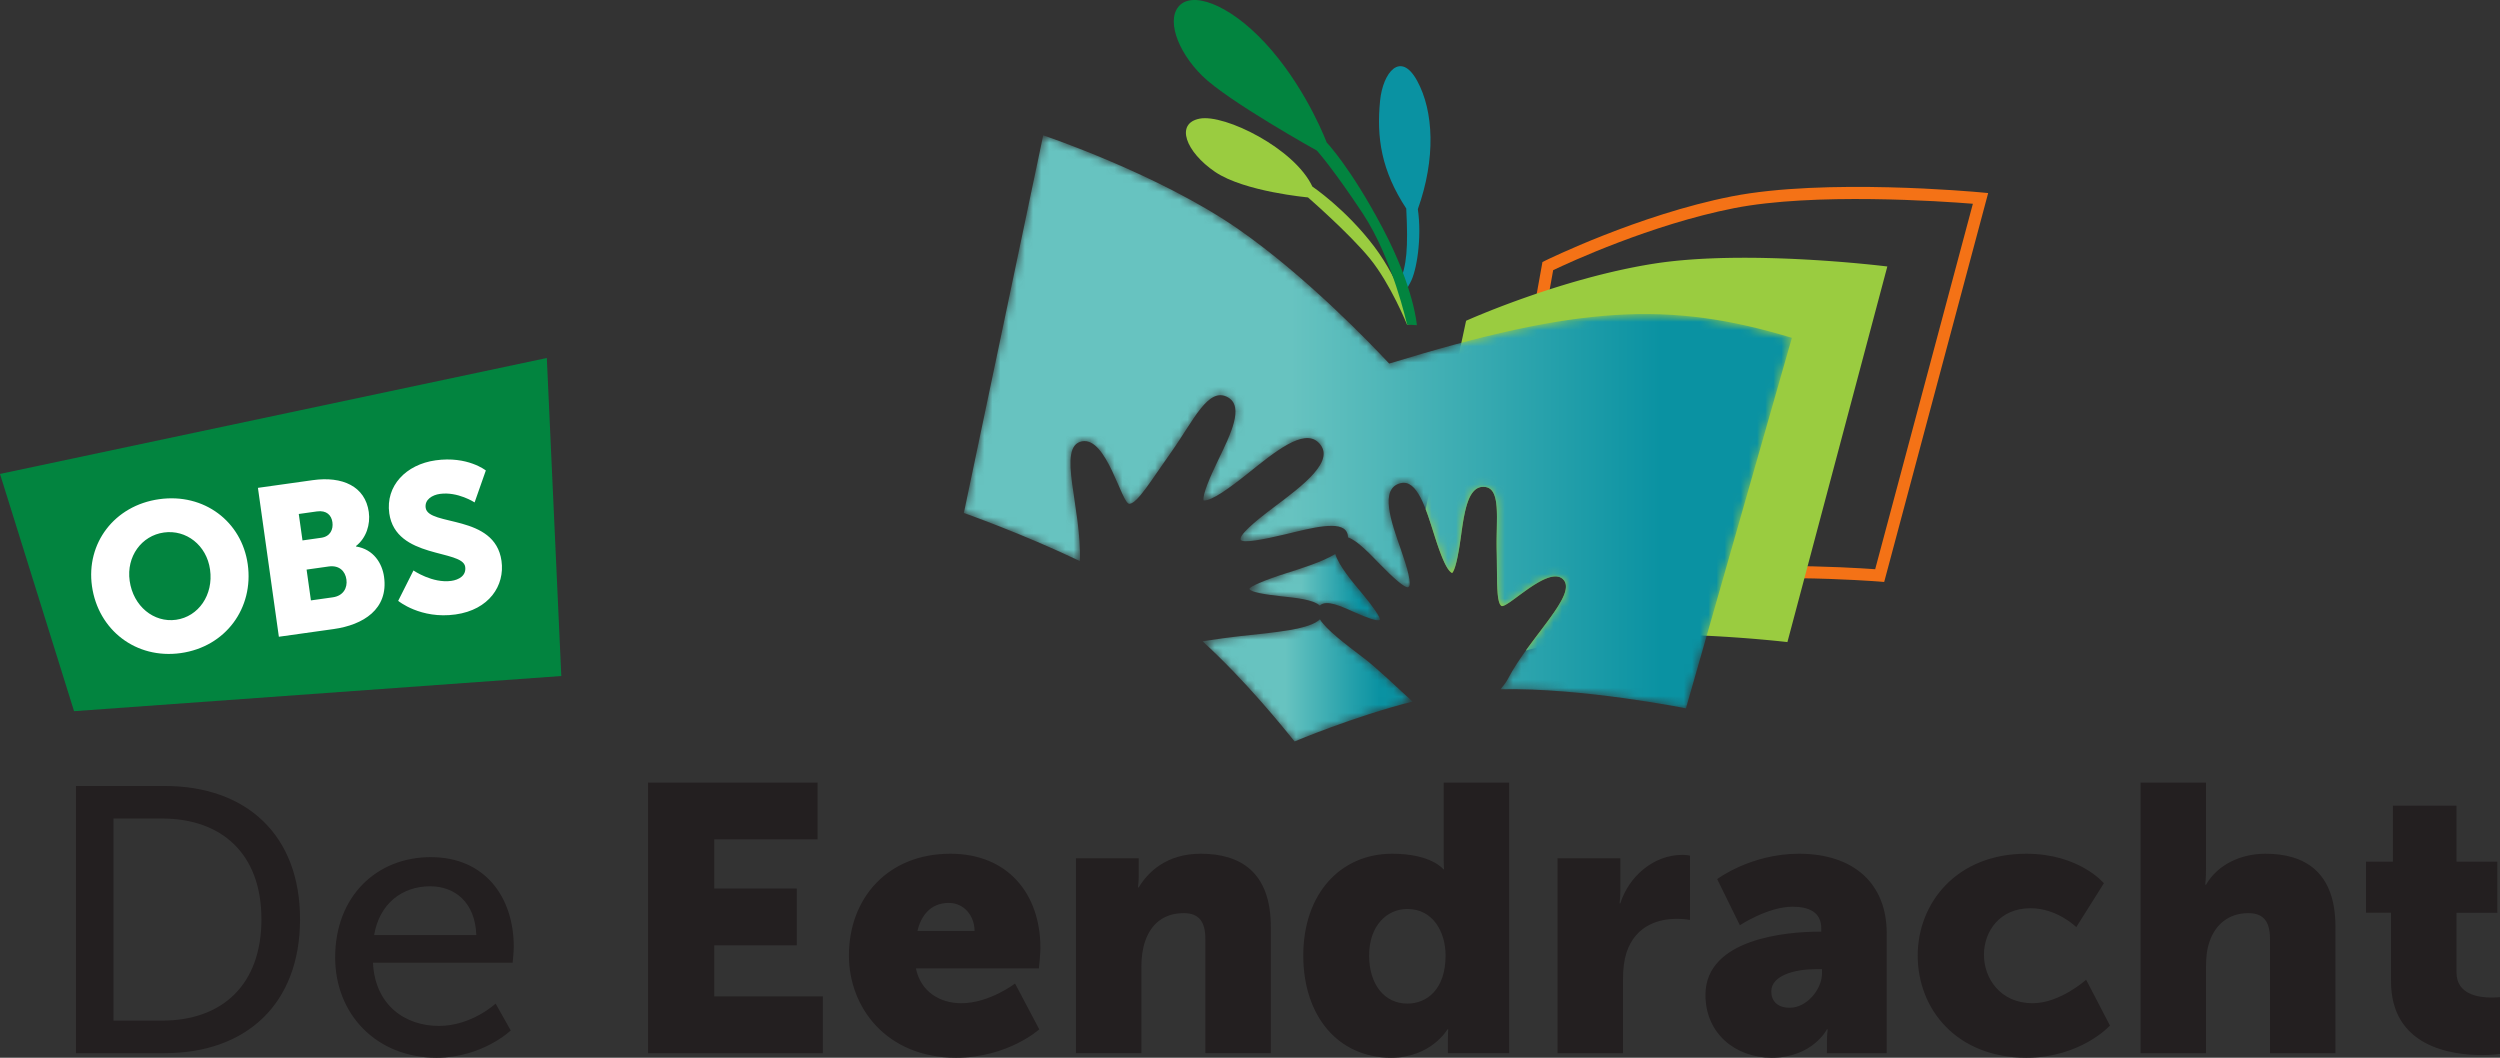 <svg xmlns="http://www.w3.org/2000/svg" xmlns:xlink="http://www.w3.org/1999/xlink" viewBox="0 0 307.266 130"><rect x="0" y="0" width="307.266" height="130" fill="#333333" stroke="none"/><defs><linearGradient x1="-.001%" y1="50.001%" x2="100.001%" y2="50.001%" id="c"><stop stop-color="#67C3C0" offset="0%"/><stop stop-color="#67C3C0" offset="39.48%"/><stop stop-color="#0A92A2" offset="84.088%"/><stop stop-color="#0A92A2" offset="100%"/></linearGradient><linearGradient x1="0%" y1="50%" x2="100.001%" y2="50%" id="f"><stop stop-color="#67C3C0" offset="0%"/><stop stop-color="#67C3C0" offset="39.48%"/><stop stop-color="#0A92A2" offset="84.088%"/><stop stop-color="#0A92A2" offset="100%"/></linearGradient><linearGradient x1="-.002%" y1="50.001%" x2="100.003%" y2="50.001%" id="i"><stop stop-color="#67C3C0" offset="0%"/><stop stop-color="#67C3C0" offset="39.48%"/><stop stop-color="#0A92A2" offset="84.088%"/><stop stop-color="#0A92A2" offset="100%"/></linearGradient><path d="M19.94 10.15c-2.474 1.892-4.7 3.551-5.512 4.863-1.22-1.218-5.253-1.587-9.882-2.075-1.122-.119-2.792-.358-4.546-.623C5.34 7.413 9.745 1.932 11.315 0c0 0 7.158 3.029 14.488 4.905-1.843 1.71-4.49 4.195-5.863 5.245Z" id="a"/><path d="M52.28 42.374c-2.4 2.57-10.29 10.773-18.494 16.486-9.713 6.764-24.033 11.57-24.033 11.57L0 24.011s7.069-2.48 14.261-5.912c.239 6.59-2.89 14.105.259 14.718 3.063.595 4.866-7.756 5.841-7.683 1.004.074 2.72 2.977 5.08 6.29 2.78 3.902 4.607 8.22 7.055 6.778 1.945-1.147.304-4.505-1.195-7.599-1.08-2.227-2.012-4.429-1.83-5.053.976-.087 3.199 1.53 5.54 3.406 3.19 2.552 6.703 5.433 8.52 3.77 2.4-2.2-1.93-5.385-5.486-8.052-2.372-1.78-4.315-3.454-4.003-3.983.273-.404 2.784.048 5.427.689 3.3.799 6.897 1.765 7.61.255.103-.217.138-.425.144-.627 1.149-.39 2.614-1.952 4.011-3.384 1.516-1.555 3.027-2.915 3.4-2.729.46.264-.098 2.298-.902 4.584-1.204 3.428-2.698 7.556-.038 8.201 2.014.489 3.09-3.078 4.096-6.272.74-2.344 1.513-4.45 2.223-4.784.413.387.792 2.397 1.082 4.487.402 2.903.83 6.059 2.692 6.112 2.343.067 1.6-3.875 1.703-7.9.086-3.416-.08-6.266.573-6.732.635-.452 5.73 4.99 7.553 3.298 1.96-1.818-4.044-7.07-6.78-12.33-.228-.414-.488-.736-.872-1.214C76 2.559 88.751 0 88.751 0l13.022 45.539c-15.085 4.578-26.252 3.965-49.494-3.165Z" id="d"/><path d="M0 3.857c.126-.381 1.924-.687 3.845-.895 1.916-.208 3.97-.397 4.809-1.154.793.785 2.624-.08 4.33-.842 1.412-.63 2.786-1.14 3.049-.91.129.211-.813 1.611-2.145 3.202-1.327 1.586-2.881 3.436-3.335 4.896-1.561-.955-4.013-1.727-6.148-2.405C1.933 4.966 0 4.14 0 3.857Z" id="g"/></defs><g fill="none" fill-rule="evenodd"><path d="m203.899 72.354-.336-1.438c8.923-2.084 23.678-1.187 26.909-.956l12.007-44.917c-3.844-.31-19.523-1.396-29.37.546-10.155 2.004-20.273 6.687-22.214 7.613l-4.137 23.006-1.452-.26 4.27-23.743.332-.165c.112-.056 11.477-5.643 22.914-7.9 11.45-2.256 29.886-.565 30.666-.493l.87.082-12.779 47.798-.612-.05c-.172-.013-17.433-1.377-27.068.877" fill="#F47216" fill-rule="nonzero"/><path d="M203.168 32.422c-11.54 1.845-22.976 7.002-22.976 7.002l-4.969 23.162c.37.961.703 2.032 1.028 3.065.74 2.344 1.514 4.45 2.223 4.784.413-.387.792-2.397 1.083-4.487.401-2.903.829-6.059 2.691-6.112 2.344-.067 1.601 3.875 1.704 7.9.086 3.417-.08 6.266.572 6.732.636.452 5.73-4.99 7.554-3.298 1.515 1.405-1.731 4.865-4.545 8.794a68.08 68.08 0 0 1 4.844-1.15c9.927-1.943 27.308.102 27.308.102l12.28-46.163s-17.255-2.174-28.797-.33" fill="#9ACC40" fill-rule="nonzero"/><path d="M19.898 125.441c7.396 0 12.234-4.372 12.234-12.466 0-8.046-4.884-12.373-12.234-12.373h-5.953v24.839h5.953ZM9.34 96.601h10.885c10.047 0 16.652 6.001 16.652 16.374 0 10.419-6.605 16.466-16.652 16.466H9.339v-32.84m49.203 18.327c-.14-4.045-2.652-5.998-5.675-5.998-3.442 0-6.233 2.138-6.884 5.998h12.56Zm-5.582-9.58c6.651 0 10.187 4.93 10.187 11.024 0 .603-.14 1.953-.14 1.953H45.843c.232 5.163 3.907 7.768 8.094 7.768 4.046 0 6.977-2.745 6.977-2.745l1.86 3.302S59.287 130 53.658 130c-7.395 0-12.465-5.35-12.465-12.327 0-7.488 5.07-12.326 11.768-12.326m26.686-9.163h20.838v6.977H87.787v6.048h10.14v6.975h-10.14v6.28h13.349v6.977H79.647V96.184m40.133 18.234c0-1.814-1.255-3.443-3.162-3.443-2.326 0-3.442 1.675-3.861 3.443h7.023Zm-2.977-9.489c7.07 0 11.07 4.93 11.07 11.581 0 .792-.185 2.512-.185 2.512H112.57c.605 2.93 3.023 4.28 5.58 4.28 3.444 0 6.606-2.42 6.606-2.42l2.977 5.63S123.874 130 117.5 130c-8.558 0-13.163-6.186-13.163-12.56 0-7.022 4.744-12.51 12.465-12.51m15.436.558h7.72v2.092c0 .79-.092 1.488-.092 1.488h.093c1.116-1.86 3.395-4.139 7.628-4.139 4.837 0 8.605 2.232 8.605 8.978v15.534h-8.046v-14.046c0-2.233-.885-3.164-2.652-3.164-2.512 0-4.047 1.396-4.745 3.443-.325.93-.465 1.999-.465 3.162v10.605h-8.046v-23.953m40.736 17.86c2.419 0 4.698-1.767 4.698-5.908 0-2.883-1.535-5.72-4.698-5.72-2.512 0-4.698 2.046-4.698 5.72 0 3.582 1.907 5.908 4.698 5.908Zm-1.86-18.419c4.837 0 6.279 1.907 6.279 1.907h.094s-.047-.465-.047-1.07v-9.582h8.047v33.257h-7.535v-1.582c0-.744.046-1.348.046-1.348h-.093s-2 3.489-6.93 3.489c-6.513 0-10.792-5.118-10.792-12.56 0-7.58 4.558-12.51 10.93-12.51m20.319.558h7.72v4.045c0 .791-.094 1.488-.094 1.488h.095c1.022-3.255 4.046-5.953 7.628-5.953.465 0 .93.093.93.093v7.907s-.652-.138-1.628-.138c-1.908 0-5.024.603-6.185 4.186-.28.883-.42 1.953-.42 3.256v9.07h-8.046v-23.954m28.552 18.371c2.094 0 3.954-2.278 3.954-4.231v-.512h-.744c-2.557 0-5.49.745-5.49 2.745 0 1.115.7 1.998 2.28 1.998Zm3.535-9.349h.327v-.418c0-2-1.536-2.65-3.536-2.65-3.024 0-6.466 2.277-6.466 2.277l-2.791-5.674s4.142-3.116 10.049-3.116c6.744 0 10.789 3.674 10.789 9.767v14.745h-7.348V128c0-.792.092-1.489.092-1.489h-.092S222.775 130 217.751 130c-4.466 0-8.14-2.977-8.14-7.721 0-6.978 10.188-7.769 13.908-7.769m25.529-9.58c6.512 0 9.535 3.626 9.535 3.626l-3.396 5.395s-2.325-2.324-5.628-2.324c-3.814 0-5.72 2.883-5.72 5.722 0 2.836 1.954 5.953 5.999 5.953 3.35 0 6.56-2.885 6.56-2.885l2.93 5.63S255.746 130 249.048 130c-8.558 0-13.35-5.954-13.35-12.56 0-6.419 4.744-12.51 13.35-12.51m14.041-8.746h8.045v10.513c0 1.21-.092 2.045-.092 2.045h.092c1.349-2.371 4.14-3.813 7.303-3.813 4.837 0 8.605 2.232 8.605 8.978v15.534h-8.045v-14.046c0-2.233-.886-3.164-2.654-3.164-2.465 0-4.093 1.443-4.788 3.535-.327.93-.421 1.954-.421 3.07v10.605h-8.045V96.184m30.781 16.001h-3.07v-6.28h3.302v-6.883h7.816v6.884h5.021v6.28h-5.02v7.348c0 2.698 2.743 3.07 4.277 3.07.651 0 1.07-.046 1.07-.046v6.977s-.882.14-2.187.14c-3.814 0-11.21-1.024-11.21-9.07v-8.42" fill="#231F20" fill-rule="nonzero"/><g transform="matrix(1 0 0 -1 147.8 91.13)"><mask id="b" fill="#fff"><use xlink:href="#a"/></mask><g mask="url(#b)" fill="url(#c)" fill-rule="nonzero"><path d="M19.94 10.15c-2.474 1.892-4.7 3.551-5.512 4.863-1.22-1.218-5.253-1.587-9.882-2.075-1.122-.119-2.792-.358-4.546-.623C5.34 7.413 9.745 1.932 11.315 0c0 0 7.158 3.029 14.488 4.905-1.843 1.71-4.49 4.195-5.863 5.245"/></g></g><g transform="matrix(1 0 0 -1 118.462 87.06)"><mask id="e" fill="#fff"><use xlink:href="#d"/></mask><g mask="url(#e)" fill="url(#f)" fill-rule="nonzero"><path d="M52.28 42.374c-2.4 2.57-10.29 10.773-18.494 16.486-9.713 6.764-24.033 11.57-24.033 11.57L0 24.011s7.069-2.48 14.261-5.912c.239 6.59-2.89 14.105.259 14.718 3.063.595 4.866-7.756 5.841-7.683 1.004.074 2.72 2.977 5.08 6.29 2.78 3.902 4.607 8.22 7.055 6.778 1.945-1.147.304-4.505-1.195-7.599-1.08-2.227-2.012-4.429-1.83-5.053.976-.087 3.199 1.53 5.54 3.406 3.19 2.552 6.703 5.433 8.52 3.77 2.4-2.2-1.93-5.385-5.486-8.052-2.372-1.78-4.315-3.454-4.003-3.983.273-.404 2.784.048 5.427.689 3.3.799 6.897 1.765 7.61.255.103-.217.138-.425.144-.627 1.149-.39 2.614-1.952 4.011-3.384 1.516-1.555 3.027-2.915 3.4-2.729.46.264-.098 2.298-.902 4.584-1.204 3.428-2.698 7.556-.038 8.201 2.014.489 3.09-3.078 4.096-6.272.74-2.344 1.513-4.45 2.223-4.784.413.387.792 2.397 1.082 4.487.402 2.903.83 6.059 2.692 6.112 2.343.067 1.6-3.875 1.703-7.9.086-3.416-.08-6.266.573-6.732.635-.452 5.73 4.99 7.553 3.298 1.96-1.818-4.044-7.07-6.78-12.33-.228-.414-.488-.736-.872-1.214C76 2.559 88.751 0 88.751 0l13.022 45.539c-15.085 4.578-26.252 3.965-49.494-3.165"/></g></g><g transform="matrix(1 0 0 -1 153.56 76.241)"><mask id="h" fill="#fff"><use xlink:href="#g"/></mask><g mask="url(#h)" fill="url(#i)" fill-rule="nonzero"><path d="M0 3.857c.126-.381 1.924-.687 3.845-.895 1.916-.208 3.97-.397 4.809-1.154.793.785 2.624-.08 4.33-.842 1.412-.63 2.786-1.14 3.049-.91.129.211-.813 1.611-2.145 3.202-1.327 1.586-2.881 3.436-3.335 4.896-1.561-.955-4.013-1.727-6.148-2.405C1.933 4.966 0 4.14 0 3.857"/></g></g><path d="M171.974 34.753c.94-2.066 1.104-4.295.865-9.123-3.056-4.65-3.67-8.7-3.218-13.252.34-3.442 2.507-6.194 4.556-2.446 2.051 3.752 2.294 9.575.085 15.772.514 3.526-.14 7.658-.938 9.049-1.75 3.052-.45 1.616-.45 1.616l-.9-1.616" fill="#0A92A2" fill-rule="nonzero"/><path d="M160.757 24.262s-7.825-.701-11.416-3.137c-3.59-2.437-4.95-5.954-1.892-6.544 3.057-.59 11.65 3.645 13.85 8.348 0 0 4.13 2.78 7.607 7.385 3.313 4.39 4.623 9.49 4.623 9.49l-.597.088s-2.022-4.996-4.558-8.104c-2.536-3.11-7.617-7.526-7.617-7.526" fill="#9ACC40" fill-rule="nonzero"/><path d="M161.855 18.51s-10.918-6.072-14.076-9.175c-3.158-3.101-4.553-7.217-2.648-8.803 1.903-1.586 6.676.396 11.173 5.66 4.5 5.261 6.752 11.319 6.752 11.319s2.937 3.056 6.872 10.512c3.887 7.364 4.214 11.946 4.214 11.946l-1.21-.077s-1.768-8.094-5.433-13.643c-3.666-5.548-5.644-7.739-5.644-7.739M0 58.249l9.102 29.158 59.886-4.321-1.78-39.087L0 58.249" fill="#02843F" fill-rule="nonzero"/><path d="M21.646 76.174c2.74-.385 4.61-3.05 4.17-6.173-.42-2.995-2.938-4.938-5.677-4.552-2.739.384-4.624 2.947-4.203 5.94.438 3.124 2.971 5.17 5.71 4.785Zm-2.083-14.82c5.529-.78 10.149 2.75 10.887 7.996.754 5.375-2.7 10.14-8.228 10.918-5.528.777-10.163-2.852-10.918-8.228-.738-5.247 2.73-9.91 8.26-10.687m21.337 12.061c1.305-.184 1.819-1.168 1.676-2.192-.144-1.023-.877-1.78-2.183-1.598l-2.712.382.532 3.786 2.687-.378Zm-1.42-7.318c1.126-.159 1.497-1.044 1.375-1.916-.118-.843-.705-1.492-1.908-1.322l-2.227.313.457 3.25 2.304-.325Zm-7.779-6.136 6.732-.946c3.66-.514 6.45.764 6.893 3.912.215 1.535-.308 3.202-1.577 4.19l.006.05c2.19.346 3.22 2.105 3.446 3.72.561 3.991-2.56 5.92-6.196 6.43l-6.731.945-2.573-18.301m19.115 10.156s2.34 1.604 4.643 1.28c.922-.13 1.87-.63 1.716-1.73-.307-2.175-8.538-.941-9.33-6.572-.474-3.38 2.054-6.005 5.688-6.516 3.942-.554 6.179 1.247 6.179 1.247l-1.38 3.926s-2.07-1.355-4.27-1.045c-.922.13-1.888.685-1.744 1.708.324 2.305 8.507.735 9.32 6.52.43 3.047-1.53 6.01-5.65 6.588-4.301.605-7.049-1.672-7.049-1.672l1.877-3.734" fill="#FFF" fill-rule="nonzero"/><path d="M173.2 72.016a.755.755 0 0 0 .041-.192l-.041.192" fill="#9ACC40" fill-rule="nonzero"/></g></svg>